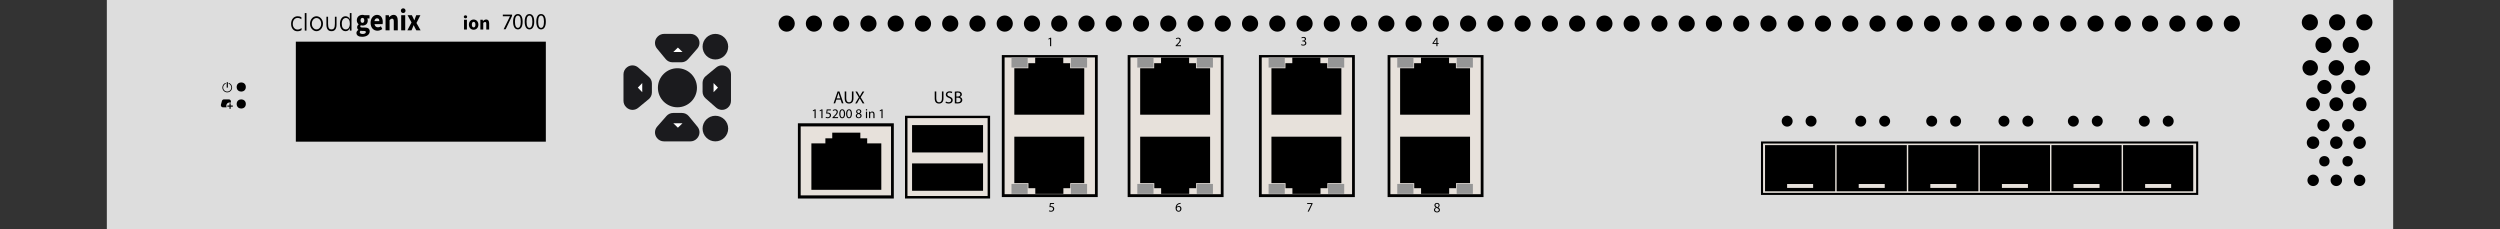 <?xml version="1.0" encoding="utf-8"?>
<!-- Copyright 2022 Virtual Console LLC. All rights reserved. Julia. Generator: Adobe Illustrator 23.1.0, SVG Export Plug-In . SVG Version: 6.00 Build 0)  -->
<svg version="1.1" id="Cloudgenix_ION_7108v" xmlns="http://www.w3.org/2000/svg" xmlns:xlink="http://www.w3.org/1999/xlink" x="0px" y="0px"
	 viewBox="0 0 600 55" style="enable-background:new 0 0 600 55;" xml:space="preserve">
<rect x="0" y="0" width="600" height="55" fill="#333333" stroke="none"/>
<style type="text/css">
	.st0{fill:#DDDDDD;}
	.st1{fill:none;}
	.st2{fill:#1B1B1E;}
	.st3{fill:#FFFFFF;}
	.st4{fill:#E7E1DB;}
	.st5{fill:#969696;}
</style>
<g>
	<rect x="25.64" class="st0" width="548.721" height="55"/>
</g>
<rect class="st1" width="600" height="55"/>
<rect x="71" y="10" width="60" height="24"/>
<g>
	<path d="M85.547,7.91c0-0.302,0.162-0.545,0.462-0.731V7.15
		c-0.168-0.127-0.297-0.317-0.297-0.617c0-0.262,0.156-0.517,0.363-0.68V5.824
		c-0.229-0.178-0.437-0.517-0.437-0.942c0-0.871,0.645-1.314,1.346-1.314
		c0.182,0,0.358,0.032,0.504,0.088h1.19v0.784h-0.523
		c0.061,0.108,0.11,0.288,0.11,0.478c0,0.835-0.57,1.22-1.282,1.22
		c-0.119,0-0.253-0.022-0.397-0.07c-0.079,0.078-0.113,0.142-0.113,0.27
		c0,0.179,0.131,0.266,0.487,0.266h0.528c0.798,0,1.243,0.273,1.243,0.923
		c0,0.754-0.705,1.304-1.822,1.304C86.151,8.83,85.547,8.555,85.547,7.91z
		 M87.807,7.71c0-0.229-0.176-0.281-0.496-0.281h-0.338
		c-0.223,0-0.351-0.015-0.456-0.047c-0.12,0.113-0.176,0.225-0.176,0.356
		c0,0.275,0.286,0.417,0.722,0.417C87.497,8.155,87.807,7.961,87.807,7.71z
		 M87.428,4.882c0-0.387-0.188-0.591-0.445-0.591c-0.256,0-0.444,0.202-0.444,0.591
		c0,0.398,0.19,0.605,0.444,0.605S87.428,5.28,87.428,4.882z"/>
	<path d="M88.944,5.472c0-1.178,0.754-1.904,1.536-1.904
		c0.927,0,1.387,0.752,1.387,1.743c0,0.194-0.022,0.388-0.04,0.475h-1.948
		c0.086,0.527,0.41,0.769,0.845,0.769c0.246,0,0.468-0.084,0.704-0.238
		l0.319,0.648c-0.334,0.257-0.769,0.409-1.155,0.409
		C89.662,7.374,88.944,6.674,88.944,5.472z M91.042,5.074
		c0-0.399-0.156-0.686-0.541-0.686c-0.305,0-0.568,0.228-0.634,0.686H91.042z"/>
	<path d="M92.532,3.655h0.787l0.07,0.46h0.024c0.274-0.294,0.602-0.548,1.046-0.548
		c0.708,0,1.01,0.557,1.01,1.465v2.254h-0.964V5.17
		c0-0.522-0.126-0.686-0.404-0.686c-0.242,0-0.39,0.126-0.603,0.353v2.449h-0.965
		V3.655z"/>
	<path d="M96.211,2.562C96.211,2.233,96.446,2,96.769,2c0.323,0,0.558,0.233,0.558,0.562
		c0,0.327-0.235,0.562-0.558,0.562C96.446,3.125,96.211,2.889,96.211,2.562z
		 M96.286,3.655h0.965v3.631h-0.965V3.655z"/>
	<path d="M98.765,5.396l-0.941-1.741h1.034l0.289,0.587
		c0.089,0.202,0.185,0.417,0.276,0.619h0.026
		c0.07-0.202,0.153-0.417,0.222-0.619l0.222-0.587h0.999l-0.941,1.864
		l1,1.767h-1.034l-0.32-0.6c-0.102-0.208-0.201-0.427-0.305-0.632h-0.026
		c-0.082,0.205-0.168,0.419-0.251,0.632l-0.253,0.6h-0.999L98.765,5.396z"/>
</g>
<g>
	<path d="M72.328,4.627c-0.134-0.107-0.276-0.187-0.427-0.241
		c-0.151-0.054-0.306-0.08-0.466-0.08c-0.356,0-0.64,0.132-0.851,0.395
		c-0.211,0.263-0.317,0.614-0.317,1.053c0,0.389,0.109,0.709,0.328,0.961
		c0.219,0.252,0.499,0.378,0.84,0.378c0.155,0,0.312-0.031,0.471-0.094
		c0.159-0.062,0.314-0.156,0.467-0.28v0.505
		c-0.14,0.092-0.295,0.162-0.466,0.208c-0.171,0.046-0.353,0.069-0.547,0.069
		c-0.438,0-0.797-0.167-1.077-0.499c-0.281-0.333-0.421-0.759-0.421-1.277
		c0-0.541,0.146-0.98,0.439-1.318c0.292-0.338,0.672-0.507,1.14-0.507
		c0.172,0,0.335,0.019,0.487,0.058s0.287,0.094,0.406,0.167L72.328,4.627z"/>
	<path d="M73.554,7.339h-0.411V3.139h0.411V7.339z"/>
	<path d="M75.945,7.485c-0.205,0-0.401-0.047-0.589-0.14
		c-0.188-0.094-0.358-0.227-0.511-0.402c-0.145-0.164-0.255-0.354-0.33-0.568
		c-0.076-0.214-0.113-0.444-0.113-0.688c0-0.242,0.039-0.471,0.116-0.688
		c0.078-0.217,0.189-0.409,0.333-0.576c0.147-0.17,0.314-0.299,0.501-0.389
		c0.188-0.09,0.385-0.135,0.592-0.135c0.211,0,0.412,0.045,0.603,0.135
		c0.191,0.09,0.361,0.219,0.51,0.389c0.149,0.169,0.263,0.363,0.341,0.58
		c0.079,0.217,0.118,0.445,0.118,0.684c0,0.239-0.039,0.467-0.116,0.683
		c-0.078,0.216-0.19,0.407-0.336,0.574c-0.151,0.175-0.323,0.308-0.516,0.402
		C76.356,7.438,76.154,7.485,75.945,7.485z M75.958,7.055
		c0.315,0,0.582-0.132,0.801-0.395c0.219-0.263,0.328-0.585,0.328-0.967
		c0-0.386-0.109-0.711-0.327-0.972c-0.218-0.262-0.485-0.393-0.802-0.393
		c-0.315,0-0.581,0.131-0.799,0.393c-0.218,0.262-0.327,0.586-0.327,0.972
		c0,0.381,0.109,0.704,0.327,0.967C75.377,6.923,75.643,7.055,75.958,7.055z"/>
	<path d="M78.737,4.022v1.657c0,0.503,0.062,0.859,0.186,1.066
		c0.124,0.207,0.334,0.31,0.629,0.31c0.293,0,0.504-0.105,0.631-0.314
		c0.127-0.21,0.191-0.563,0.191-1.062V4.022h0.395v1.892
		c0,0.516-0.102,0.907-0.307,1.173c-0.205,0.265-0.506,0.398-0.903,0.398
		c-0.399,0-0.702-0.133-0.909-0.398c-0.207-0.265-0.311-0.656-0.311-1.173V4.022
		H78.737z"/>
	<path d="M83.956,7.339V6.733c-0.095,0.247-0.227,0.434-0.398,0.561
		c-0.171,0.127-0.371,0.191-0.602,0.191c-0.412,0-0.744-0.163-0.995-0.49
		S81.585,6.237,81.585,5.701c0-0.531,0.124-0.964,0.372-1.299
		s0.568-0.503,0.961-0.503c0.244,0,0.453,0.062,0.629,0.185
		c0.176,0.123,0.312,0.305,0.409,0.544V3.139h0.404V7.339H83.956z M82.028,5.716
		c0,0.429,0.084,0.759,0.251,0.991s0.406,0.348,0.717,0.348
		c0.3,0,0.536-0.127,0.709-0.38c0.172-0.253,0.259-0.601,0.259-1.045
		c0-0.406-0.085-0.726-0.256-0.959c-0.17-0.233-0.405-0.35-0.705-0.35
		c-0.3,0-0.537,0.124-0.712,0.372C82.115,4.941,82.028,5.282,82.028,5.716z"/>
</g>
<g>
	<path d="M111.313,4.037c0-0.212,0.169-0.363,0.401-0.363
		c0.233,0,0.401,0.15,0.401,0.363c0,0.211-0.169,0.363-0.401,0.363
		C111.482,4.4,111.313,4.248,111.313,4.037z M111.367,4.742h0.693v2.34h-0.693
		V4.742z"/>
	<path d="M112.533,5.913c0-0.778,0.548-1.228,1.14-1.228
		c0.592,0,1.14,0.449,1.14,1.228c0,0.776-0.548,1.226-1.14,1.226
		C113.081,7.139,112.533,6.689,112.533,5.913z M114.103,5.913
		c0-0.405-0.143-0.668-0.429-0.668c-0.287,0-0.429,0.263-0.429,0.668
		c0,0.405,0.142,0.666,0.429,0.666C113.96,6.579,114.103,6.318,114.103,5.913z"/>
	<path d="M115.289,4.742h0.566l0.05,0.296h0.017
		c0.197-0.189,0.433-0.353,0.752-0.353c0.509,0,0.726,0.359,0.726,0.944v1.453
		h-0.693V5.718c0-0.337-0.09-0.442-0.291-0.442c-0.174,0-0.281,0.081-0.433,0.228
		v1.579h-0.693V4.742z"/>
</g>
<g>
	<path d="M123.142,5.201c0-1.192,0.431-1.832,1.145-1.832
		c0.713,0,1.144,0.641,1.144,1.832c0,1.192-0.431,1.858-1.144,1.858
		C123.574,7.059,123.142,6.394,123.142,5.201z M124.984,5.201
		c0-1.042-0.282-1.462-0.697-1.462c-0.415,0-0.698,0.42-0.698,1.462
		s0.282,1.488,0.698,1.488C124.702,6.69,124.984,6.244,124.984,5.201z"/>
	<path d="M125.927,5.201c0-1.192,0.431-1.832,1.145-1.832
		c0.713,0,1.144,0.641,1.144,1.832c0,1.192-0.431,1.858-1.144,1.858
		C126.358,7.059,125.927,6.394,125.927,5.201z M127.769,5.201
		c0-1.042-0.282-1.462-0.697-1.462c-0.415,0-0.698,0.42-0.698,1.462
		s0.282,1.488,0.698,1.488C127.486,6.69,127.769,6.244,127.769,5.201z"/>
	<path d="M128.711,5.201c0-1.192,0.431-1.832,1.145-1.832
		C130.569,3.37,131,4.011,131,5.201c0,1.192-0.431,1.858-1.144,1.858
		C129.142,7.059,128.711,6.394,128.711,5.201z M130.553,5.201
		c0-1.042-0.282-1.462-0.697-1.462c-0.415,0-0.698,0.42-0.698,1.462
		s0.282,1.488,0.698,1.488C130.271,6.69,130.553,6.244,130.553,5.201z"/>
	<g>
		<path d="M122.897,3.501v0.314l-1.533,3.207h-0.493l1.527-3.115V3.896h-1.723V3.501
			H122.897z"/>
	</g>
</g>
<circle cx="57.899" cy="20.883" r="1.101"/>
<circle cx="57.899" cy="24.952" r="1.101"/>
<g>
	<g>
		<path d="M54.534,22.17c-0.645,0-1.17-0.525-1.17-1.17
			c0-0.493,0.311-0.935,0.775-1.102l0.065,0.182
			c-0.387,0.139-0.647,0.508-0.647,0.92c0,0.539,0.438,0.977,0.977,0.977
			s0.977-0.438,0.977-0.977c0-0.419-0.266-0.791-0.663-0.926l0.062-0.183
			c0.475,0.161,0.794,0.606,0.794,1.108C55.704,21.645,55.179,22.17,54.534,22.17z"
			/>
	</g>
	<rect x="54.408" y="19.717" width="0.283" height="1.312"/>
</g>
<g>
	<path d="M55.094,24.605c0.105,0,0.197,0.02,0.28,0.05l0.044-0.162
		c0.087-0.325-0.158-0.644-0.494-0.644h-1.168c-0.232,0-0.434,0.155-0.494,0.379
		l-0.24,0.893c-0.087,0.325,0.158,0.644,0.494,0.644h0.875
		C54.186,25.289,54.419,24.605,55.094,24.605z"/>
	<polygon points="55.874,25.321 55.36,25.321 55.36,24.807 55.077,24.807 55.077,25.321 
		54.563,25.321 54.563,25.604 55.077,25.604 55.077,26.118 55.36,26.118 
		55.36,25.604 55.874,25.604 	"/>
</g>
<path class="st2" d="M161.395,14.95h2.126c0.608,0,1.187-0.262,1.588-0.719l2.241-2.553
	c0.668-0.761,0.703-1.889,0.082-2.689l-0.029-0.038
	c-0.4-0.517-1.017-0.819-1.671-0.819h-6.359c-0.561,0-1.098,0.223-1.495,0.619
	l-0.063,0.063c-0.77,0.77-0.829,1.999-0.136,2.839l2.084,2.528
	C160.166,14.668,160.764,14.95,161.395,14.95z"/>
<path class="st2" d="M163.678,27.112h-2.126c-0.608,0-1.187,0.262-1.588,0.719
	l-2.241,2.553c-0.668,0.761-0.703,1.889-0.082,2.689l0.029,0.038
	c0.4,0.517,1.017,0.819,1.671,0.819h6.359c0.561,0,1.098-0.223,1.495-0.619
	l0.063-0.063c0.77-0.77,0.829-1.999,0.136-2.839l-2.084-2.528
	C164.907,27.394,164.309,27.112,163.678,27.112z"/>
<path class="st2" d="M156.456,22.173v-2.126c0-0.608-0.262-1.187-0.719-1.588l-2.553-2.241
	c-0.761-0.668-1.889-0.703-2.689-0.082l-0.038,0.029
	c-0.517,0.4-0.819,1.017-0.819,1.671v6.359c0,0.561,0.223,1.098,0.619,1.495
	l0.063,0.063c0.77,0.77,1.999,0.829,2.839,0.136l2.528-2.084
	C156.174,23.402,156.456,22.804,156.456,22.173z"/>
<path class="st2" d="M168.618,19.889v2.126c0,0.608,0.262,1.187,0.719,1.588l2.553,2.241
	c0.761,0.668,1.889,0.703,2.689,0.082l0.038-0.029
	c0.517-0.4,0.819-1.017,0.819-1.671V17.868c0-0.561-0.223-1.098-0.619-1.495
	l-0.063-0.063c-0.77-0.77-1.999-0.829-2.839-0.136l-2.528,2.084
	C168.9,18.66,168.618,19.258,168.618,19.889z"/>
<circle class="st2" cx="171.691" cy="11.205" r="3.073"/>
<circle class="st2" cx="171.691" cy="30.857" r="3.073"/>
<circle class="st2" cx="162.584" cy="21.062" r="4.686"/>
<polygon class="st3" points="162.696,11.413 161.6,12.473 163.792,12.473 "/>
<polygon class="st3" points="162.696,30.649 163.792,29.589 161.6,29.589 "/>
<polygon class="st3" points="153.078,21.031 154.138,22.127 154.138,19.935 "/>
<polygon class="st3" points="172.315,21.031 171.255,19.935 171.255,22.127 "/>
<g>
	<rect x="191.83" y="29.964" class="st4" width="22.35" height="17.303"/>
	<path d="M191.496,29.589h23.019v18.053h-23.019V29.589z M213.847,30.339h-21.683v16.553
		h21.683V30.339z"/>
</g>
<g>
	<rect x="217.497" y="28.196" class="st4" width="19.832" height="19.033"/>
	<path d="M217.2,27.784h20.425v19.858h-20.425V27.784z M237.033,28.346h-19.24v18.697
		h19.24V28.346z"/>
</g>
<polygon points="208.124,34.411 208.124,33.196 206.481,33.196 206.481,31.838 
	199.739,31.838 199.739,33.196 198.093,33.196 198.093,34.411 194.732,34.411 
	194.732,45.557 211.514,45.557 211.514,34.411 "/>
<rect x="218.895" y="30.021" width="17.037" height="6.566"/>
<rect x="218.895" y="39.219" width="17.037" height="6.566"/>
<g>
	<path d="M252.019,9.32h-0.006l-0.352,0.189l-0.053-0.209l0.442-0.236h0.233v2.023
		h-0.265V9.32z"/>
</g>
<g>
	<path d="M282.149,11.087v-0.168l0.215-0.209c0.517-0.491,0.75-0.753,0.753-1.058
		c0-0.206-0.1-0.396-0.402-0.396c-0.184,0-0.336,0.093-0.43,0.171L282.199,9.235
		c0.14-0.118,0.339-0.205,0.573-0.205c0.436,0,0.619,0.299,0.619,0.589
		c0,0.373-0.271,0.675-0.697,1.086l-0.162,0.149v0.006h0.909v0.228H282.149z"/>
</g>
<g>
	<path d="M312.337,10.601c0.078,0.05,0.258,0.128,0.448,0.128
		c0.352,0,0.46-0.225,0.458-0.393c-0.003-0.283-0.258-0.404-0.523-0.404h-0.153
		V9.726h0.153c0.199,0,0.451-0.103,0.451-0.342c0-0.162-0.103-0.306-0.355-0.306
		c-0.162,0-0.317,0.072-0.404,0.134l-0.072-0.199
		c0.106-0.077,0.312-0.155,0.529-0.155c0.398,0,0.579,0.236,0.579,0.482
		c0,0.209-0.125,0.386-0.374,0.477v0.006c0.249,0.05,0.451,0.236,0.451,0.521
		c0,0.323-0.252,0.606-0.738,0.606c-0.227,0-0.426-0.071-0.526-0.137
		L312.337,10.601z"/>
</g>
<g>
	<path d="M344.733,11.087v-0.551h-0.94v-0.181l0.902-1.292h0.296v1.258h0.283v0.215
		h-0.283v0.551H344.733z M344.733,10.322V9.646c0-0.105,0.003-0.212,0.009-0.317
		h-0.009c-0.062,0.118-0.112,0.205-0.168,0.299l-0.495,0.688v0.006H344.733z"/>
</g>
<g>
	<g>
		<rect x="240.771" y="13.782" class="st4" width="22.35" height="33.144"/>
		<path d="M263.455,47.301h-23.019V13.21h23.019V47.301z M241.105,46.61h21.683V13.782
			h-21.683V46.61z"/>
	</g>
	<polygon points="246.827,43.951 246.827,45.167 248.47,45.167 248.47,46.524 
		255.212,46.524 255.212,45.167 256.858,45.167 256.858,43.951 260.22,43.951 
		260.22,32.806 243.437,32.806 243.437,43.951 	"/>
	<polygon points="256.83,16.381 256.83,15.166 255.187,15.166 255.187,13.808 
		248.445,13.808 248.445,15.166 246.799,15.166 246.799,16.381 243.437,16.381 
		243.437,27.527 260.22,27.527 260.22,16.381 	"/>
</g>
<rect x="257.017" y="44.147" class="st5" width="3.885" height="2.377"/>
<rect x="242.754" y="44.147" class="st5" width="3.885" height="2.377"/>
<rect x="257.017" y="13.84" class="st5" width="3.885" height="2.377"/>
<rect x="242.754" y="13.84" class="st5" width="3.885" height="2.377"/>
<g>
	<g>
		<rect x="270.974" y="13.782" class="st4" width="22.35" height="33.144"/>
		<path d="M293.658,47.301h-23.019V13.21h23.019V47.301z M271.308,46.61h21.683V13.782
			h-21.683V46.61z"/>
	</g>
	<polygon points="277.03,43.951 277.03,45.167 278.673,45.167 278.673,46.524 
		285.415,46.524 285.415,45.167 287.061,45.167 287.061,43.951 290.423,43.951 
		290.423,32.806 273.64,32.806 273.64,43.951 	"/>
	<polygon points="287.033,16.381 287.033,15.166 285.39,15.166 285.39,13.808 
		278.648,13.808 278.648,15.166 277.002,15.166 277.002,16.381 273.64,16.381 
		273.64,27.527 290.423,27.527 290.423,16.381 	"/>
</g>
<rect x="287.22" y="44.147" class="st5" width="3.885" height="2.377"/>
<rect x="272.957" y="44.147" class="st5" width="3.885" height="2.377"/>
<rect x="287.22" y="13.84" class="st5" width="3.885" height="2.377"/>
<rect x="272.957" y="13.84" class="st5" width="3.885" height="2.377"/>
<g>
	<g>
		<rect x="302.478" y="13.782" class="st4" width="22.35" height="33.144"/>
		<path d="M325.163,47.301h-23.019V13.21h23.019V47.301z M302.812,46.61h21.683V13.782
			h-21.683V46.61z"/>
	</g>
	<polygon points="308.534,43.951 308.534,45.167 310.178,45.167 310.178,46.524 
		316.919,46.524 316.919,45.167 318.565,45.167 318.565,43.951 321.927,43.951 
		321.927,32.806 305.145,32.806 305.145,43.951 	"/>
	<polygon points="318.537,16.381 318.537,15.166 316.894,15.166 316.894,13.808 
		310.152,13.808 310.152,15.166 308.506,15.166 308.506,16.381 305.145,16.381 
		305.145,27.527 321.927,27.527 321.927,16.381 	"/>
</g>
<rect x="318.725" y="44.147" class="st5" width="3.885" height="2.377"/>
<rect x="304.462" y="44.147" class="st5" width="3.885" height="2.377"/>
<rect x="318.725" y="13.84" class="st5" width="3.885" height="2.377"/>
<rect x="304.462" y="13.84" class="st5" width="3.885" height="2.377"/>
<g>
	<g>
		<rect x="333.359" y="13.782" class="st4" width="22.35" height="33.144"/>
		<path d="M356.044,47.301h-23.019V13.21h23.019V47.301z M333.693,46.61h21.683V13.782
			h-21.683V46.61z"/>
	</g>
	<polygon points="339.415,43.951 339.415,45.167 341.058,45.167 341.058,46.524 
		347.8,46.524 347.8,45.167 349.446,45.167 349.446,43.951 352.808,43.951 
		352.808,32.806 336.026,32.806 336.026,43.951 	"/>
	<polygon points="349.418,16.381 349.418,15.166 347.775,15.166 347.775,13.808 
		341.033,13.808 341.033,15.166 339.387,15.166 339.387,16.381 336.026,16.381 
		336.026,27.527 352.808,27.527 352.808,16.381 	"/>
</g>
<rect x="349.606" y="44.147" class="st5" width="3.885" height="2.377"/>
<rect x="335.342" y="44.147" class="st5" width="3.885" height="2.377"/>
<rect x="349.606" y="13.84" class="st5" width="3.885" height="2.377"/>
<rect x="335.342" y="13.84" class="st5" width="3.885" height="2.377"/>
<g>
	<path d="M252.976,48.966h-0.783l-0.079,0.527c0.047-0.007,0.092-0.013,0.167-0.013
		c0.158,0,0.316,0.035,0.442,0.11c0.161,0.092,0.294,0.269,0.294,0.527
		c0,0.401-0.319,0.701-0.764,0.701c-0.225,0-0.414-0.062-0.512-0.126l0.069-0.212
		c0.085,0.051,0.252,0.114,0.439,0.114c0.262,0,0.486-0.171,0.486-0.445
		c-0.003-0.266-0.18-0.455-0.59-0.455c-0.117,0-0.208,0.013-0.285,0.022
		l0.133-0.986h0.982V48.966z"/>
</g>
<g>
	<path d="M283.345,48.928c-0.057-0.003-0.129,0-0.208,0.013
		c-0.436,0.072-0.667,0.392-0.714,0.729h0.01
		c0.098-0.13,0.268-0.237,0.496-0.237c0.363,0,0.619,0.263,0.619,0.664
		c0,0.376-0.256,0.723-0.682,0.723c-0.439,0-0.727-0.341-0.727-0.875
		c0-0.404,0.145-0.723,0.347-0.925c0.171-0.168,0.398-0.271,0.657-0.304
		c0.082-0.013,0.151-0.016,0.202-0.016V48.928z M283.266,50.112
		c0-0.294-0.167-0.471-0.423-0.471c-0.167,0-0.322,0.104-0.398,0.253
		c-0.019,0.031-0.031,0.072-0.031,0.123c0.006,0.338,0.161,0.587,0.452,0.587
		C283.105,50.604,283.266,50.406,283.266,50.112z"/>
</g>
<g>
	<path d="M315.011,48.731v0.184l-0.894,1.87h-0.287l0.891-1.816v-0.006h-1.004v-0.231
		H315.011z"/>
</g>
<g>
	<path d="M344.151,50.379c0-0.287,0.21-0.483,0.418-0.594v-0.015
		c-0.165-0.113-0.309-0.277-0.309-0.511c0-0.34,0.27-0.566,0.625-0.566
		c0.387,0,0.624,0.244,0.624,0.588c0,0.231-0.168,0.431-0.305,0.533v0.014
		c0.197,0.116,0.385,0.272,0.385,0.567c0,0.331-0.285,0.591-0.712,0.591
		C344.459,50.986,344.151,50.73,344.151,50.379z M345.316,50.388
		c0-0.286-0.279-0.388-0.598-0.517c-0.178,0.116-0.31,0.279-0.31,0.482
		c0,0.243,0.203,0.421,0.474,0.421C345.142,50.774,345.316,50.615,345.316,50.388z
		 M345.264,49.297c0-0.219-0.14-0.392-0.384-0.392c-0.205,0-0.358,0.142-0.358,0.354
		c0,0.264,0.245,0.375,0.51,0.48C345.182,49.606,345.264,49.459,345.264,49.297z"/>
</g>
<g>
	<rect x="422.884" y="34.201" class="st4" width="104.436" height="12.336"/>
	<path d="M527.57,46.786H422.635V33.951h104.936V46.786z M423.135,46.286h103.936V34.451
		H423.135V46.286z"/>
</g>
<g>
	<rect x="423.608" y="34.829" width="16.84" height="11.079"/>
	<rect x="428.907" y="44.164" class="st4" width="6.243" height="0.936"/>
</g>
<g>
	<rect x="440.793" y="34.829" width="16.84" height="11.079"/>
	<rect x="446.092" y="44.164" class="st4" width="6.243" height="0.936"/>
</g>
<g>
	<rect x="457.978" y="34.829" width="16.84" height="11.079"/>
	<rect x="463.276" y="44.164" class="st4" width="6.243" height="0.936"/>
</g>
<g>
	<rect x="475.162" y="34.829" width="16.84" height="11.079"/>
	<rect x="480.461" y="44.164" class="st4" width="6.243" height="0.936"/>
</g>
<g>
	<rect x="492.347" y="34.829" width="16.84" height="11.079"/>
	<rect x="497.646" y="44.164" class="st4" width="6.243" height="0.936"/>
</g>
<g>
	<rect x="509.532" y="34.829" width="16.84" height="11.079"/>
	<rect x="514.831" y="44.164" class="st4" width="6.243" height="0.936"/>
</g>
<circle cx="428.921" cy="29.077" r="1.315"/>
<circle cx="434.657" cy="29.077" r="1.315"/>
<circle cx="446.58" cy="29.077" r="1.315"/>
<circle cx="452.316" cy="29.077" r="1.315"/>
<circle cx="463.606" cy="29.077" r="1.315"/>
<circle cx="469.342" cy="29.077" r="1.315"/>
<circle cx="480.95" cy="29.077" r="1.315"/>
<circle cx="486.686" cy="29.077" r="1.315"/>
<circle cx="497.608" cy="29.077" r="1.315"/>
<circle cx="503.345" cy="29.077" r="1.315"/>
<circle cx="514.634" cy="29.077" r="1.315"/>
<circle cx="520.371" cy="29.077" r="1.315"/>
<circle cx="188.802" cy="5.66" r="1.942"/>
<circle cx="195.344" cy="5.66" r="1.942"/>
<circle cx="201.886" cy="5.66" r="1.942"/>
<circle cx="208.428" cy="5.66" r="1.942"/>
<circle cx="214.97" cy="5.66" r="1.942"/>
<circle cx="221.512" cy="5.66" r="1.942"/>
<circle cx="228.054" cy="5.66" r="1.942"/>
<circle cx="234.595" cy="5.66" r="1.942"/>
<circle cx="241.137" cy="5.66" r="1.942"/>
<circle cx="247.679" cy="5.66" r="1.942"/>
<circle cx="254.221" cy="5.66" r="1.942"/>
<circle cx="260.763" cy="5.66" r="1.942"/>
<circle cx="267.305" cy="5.66" r="1.942"/>
<circle cx="273.846" cy="5.66" r="1.942"/>
<circle cx="280.388" cy="5.66" r="1.942"/>
<circle cx="286.93" cy="5.66" r="1.942"/>
<circle cx="293.472" cy="5.66" r="1.942"/>
<circle cx="300.014" cy="5.66" r="1.942"/>
<circle cx="306.556" cy="5.66" r="1.942"/>
<circle cx="313.098" cy="5.66" r="1.942"/>
<circle cx="319.639" cy="5.66" r="1.942"/>
<circle cx="326.181" cy="5.66" r="1.942"/>
<circle cx="332.723" cy="5.66" r="1.942"/>
<circle cx="339.265" cy="5.66" r="1.942"/>
<circle cx="345.807" cy="5.66" r="1.942"/>
<circle cx="352.349" cy="5.66" r="1.942"/>
<circle cx="358.89" cy="5.66" r="1.942"/>
<circle cx="365.432" cy="5.66" r="1.942"/>
<circle cx="371.974" cy="5.66" r="1.942"/>
<circle cx="378.516" cy="5.66" r="1.942"/>
<circle cx="385.058" cy="5.66" r="1.942"/>
<circle cx="391.6" cy="5.66" r="1.942"/>
<circle cx="398.265" cy="5.66" r="1.942"/>
<circle cx="404.807" cy="5.66" r="1.942"/>
<circle cx="411.348" cy="5.66" r="1.942"/>
<circle cx="417.89" cy="5.66" r="1.942"/>
<circle cx="424.432" cy="5.66" r="1.942"/>
<circle cx="430.974" cy="5.66" r="1.942"/>
<circle cx="437.516" cy="5.66" r="1.942"/>
<circle cx="444.058" cy="5.66" r="1.942"/>
<circle cx="450.599" cy="5.66" r="1.942"/>
<circle cx="457.141" cy="5.66" r="1.942"/>
<circle cx="463.683" cy="5.66" r="1.942"/>
<circle cx="470.225" cy="5.66" r="1.942"/>
<circle cx="476.767" cy="5.66" r="1.942"/>
<circle cx="483.309" cy="5.66" r="1.942"/>
<circle cx="489.85" cy="5.66" r="1.942"/>
<circle cx="496.392" cy="5.66" r="1.942"/>
<circle cx="502.934" cy="5.66" r="1.942"/>
<circle cx="509.476" cy="5.66" r="1.942"/>
<circle cx="516.018" cy="5.66" r="1.942"/>
<circle cx="522.56" cy="5.66" r="1.942"/>
<circle cx="529.102" cy="5.66" r="1.942"/>
<circle cx="535.643" cy="5.66" r="1.942"/>
<circle cx="554.368" cy="5.363" r="1.942"/>
<circle cx="560.909" cy="5.363" r="1.942"/>
<circle cx="567.451" cy="5.363" r="1.942"/>
<circle cx="557.638" cy="10.781" r="1.942"/>
<circle cx="564.18" cy="10.781" r="1.942"/>
<circle cx="557.852" cy="20.875" r="1.7"/>
<circle cx="563.579" cy="20.875" r="1.7"/>
<circle cx="557.638" cy="30.058" r="1.476"/>
<circle cx="563.579" cy="30.058" r="1.476"/>
<circle cx="557.852" cy="38.698" r="1.245"/>
<circle cx="563.432" cy="38.698" r="1.245"/>
<circle cx="554.452" cy="16.282" r="1.86"/>
<circle cx="560.716" cy="16.282" r="1.86"/>
<circle cx="566.979" cy="16.282" r="1.86"/>
<circle cx="555.126" cy="25.017" r="1.66"/>
<circle cx="560.716" cy="25.017" r="1.66"/>
<circle cx="566.305" cy="25.017" r="1.66"/>
<circle cx="555.126" cy="34.243" r="1.501"/>
<circle cx="560.716" cy="34.243" r="1.501"/>
<circle cx="566.305" cy="34.243" r="1.501"/>
<circle cx="555.159" cy="43.278" r="1.376"/>
<circle cx="560.716" cy="43.278" r="1.376"/>
<circle cx="566.305" cy="43.278" r="1.376"/>
<g>
	<path d="M200.726,23.91l-0.296,0.896h-0.38l0.968-2.849h0.444l0.972,2.849h-0.393
		l-0.305-0.896H200.726z M201.66,23.623l-0.279-0.82
		c-0.063-0.186-0.105-0.354-0.148-0.52h-0.008
		c-0.042,0.169-0.089,0.343-0.144,0.516l-0.279,0.824H201.66z"/>
	<path d="M203.101,21.958v1.687c0,0.638,0.283,0.908,0.664,0.908
		c0.423,0,0.693-0.278,0.693-0.908v-1.687h0.372v1.661
		c0,0.875-0.46,1.234-1.078,1.234c-0.583,0-1.023-0.334-1.023-1.218v-1.678H203.101z"/>
	<path d="M207.028,24.807l-0.363-0.63c-0.148-0.241-0.241-0.397-0.33-0.562h-0.008
		c-0.08,0.165-0.161,0.317-0.309,0.566l-0.342,0.626h-0.423l0.871-1.441
		l-0.837-1.407h0.427l0.376,0.668c0.106,0.186,0.186,0.329,0.262,0.481h0.013
		c0.08-0.169,0.152-0.3,0.258-0.481l0.389-0.668h0.423l-0.867,1.386
		l0.888,1.463H207.028z"/>
</g>
<g>
	<path d="M224.705,21.958v1.687c0,0.638,0.283,0.908,0.664,0.908
		c0.423,0,0.693-0.278,0.693-0.908v-1.687h0.372v1.661
		c0,0.875-0.46,1.234-1.078,1.234c-0.583,0-1.023-0.334-1.023-1.218v-1.678H224.705z"/>
	<path d="M227.021,24.358c0.165,0.102,0.406,0.187,0.659,0.187
		c0.376,0,0.596-0.199,0.596-0.486c0-0.267-0.152-0.419-0.537-0.566
		c-0.465-0.165-0.752-0.406-0.752-0.808c0-0.443,0.368-0.773,0.921-0.773
		c0.292,0,0.503,0.067,0.63,0.14l-0.102,0.3
		c-0.093-0.051-0.283-0.135-0.541-0.135c-0.389,0-0.537,0.232-0.537,0.427
		c0,0.267,0.173,0.397,0.566,0.55c0.482,0.186,0.727,0.418,0.727,0.837
		c0,0.439-0.325,0.819-0.998,0.819c-0.274,0-0.575-0.08-0.727-0.182
		L227.021,24.358z"/>
	<path d="M229.156,21.996c0.161-0.034,0.414-0.06,0.672-0.06
		c0.368,0,0.604,0.063,0.782,0.207c0.148,0.11,0.236,0.279,0.236,0.503
		c0,0.275-0.182,0.516-0.481,0.626V23.281c0.271,0.067,0.587,0.291,0.587,0.714
		c0,0.245-0.097,0.431-0.241,0.57c-0.198,0.182-0.52,0.267-0.985,0.267
		c-0.253,0-0.448-0.017-0.57-0.034V21.996z M229.523,23.162h0.334
		c0.389,0,0.617-0.202,0.617-0.478c0-0.334-0.254-0.465-0.625-0.465
		c-0.169,0-0.267,0.013-0.326,0.025V23.162z M229.523,24.527
		c0.072,0.013,0.178,0.018,0.309,0.018c0.38,0,0.731-0.14,0.731-0.554
		c0-0.39-0.333-0.55-0.735-0.55h-0.304V24.527z"/>
</g>
<g>
	<path d="M195.488,26.526h-0.006l-0.362,0.195l-0.054-0.214l0.455-0.244h0.241v2.083
		h-0.272V26.526z"/>
	<path d="M197.131,26.526h-0.006l-0.362,0.195l-0.054-0.214l0.455-0.244h0.241v2.083
		h-0.272V26.526z"/>
	<path d="M199.404,26.501h-0.795l-0.08,0.535c0.048-0.007,0.093-0.013,0.17-0.013
		c0.16,0,0.32,0.035,0.449,0.112c0.163,0.093,0.298,0.272,0.298,0.535
		c0,0.406-0.324,0.711-0.775,0.711c-0.228,0-0.42-0.064-0.519-0.128l0.07-0.215
		c0.086,0.052,0.256,0.115,0.445,0.115c0.266,0,0.494-0.173,0.494-0.452
		c-0.003-0.269-0.183-0.461-0.599-0.461c-0.119,0-0.212,0.013-0.289,0.022l0.135-1
		h0.997V26.501z"/>
	<path d="M199.803,28.347v-0.173l0.221-0.215c0.532-0.506,0.772-0.775,0.775-1.09
		c0-0.211-0.103-0.406-0.413-0.406c-0.189,0-0.346,0.096-0.442,0.176l-0.09-0.198
		c0.145-0.122,0.35-0.212,0.59-0.212c0.449,0,0.638,0.308,0.638,0.605
		c0,0.385-0.279,0.695-0.718,1.118l-0.167,0.154v0.006h0.936v0.234H199.803z"/>
	<path d="M202.83,27.283c0,0.708-0.263,1.099-0.724,1.099
		c-0.407,0-0.683-0.381-0.689-1.07c0-0.698,0.301-1.083,0.724-1.083
		C202.58,26.229,202.83,26.619,202.83,27.283z M201.699,27.314
		c0,0.542,0.167,0.85,0.423,0.85c0.289,0,0.426-0.337,0.426-0.868
		c0-0.513-0.131-0.85-0.423-0.85C201.878,26.446,201.699,26.748,201.699,27.314z"/>
	<path d="M204.472,27.283c0,0.708-0.263,1.099-0.724,1.099
		c-0.407,0-0.683-0.381-0.689-1.07c0-0.698,0.301-1.083,0.724-1.083
		C204.222,26.229,204.472,26.619,204.472,27.283z M203.341,27.314
		c0,0.542,0.167,0.85,0.423,0.85c0.289,0,0.426-0.337,0.426-0.868
		c0-0.513-0.131-0.85-0.423-0.85C203.521,26.446,203.341,26.748,203.341,27.314z"/>
	<path d="M205.383,27.818c0-0.263,0.157-0.449,0.413-0.558l-0.003-0.01
		c-0.231-0.109-0.33-0.289-0.33-0.468c0-0.33,0.279-0.555,0.644-0.555
		c0.404,0,0.605,0.253,0.605,0.513c0,0.177-0.086,0.365-0.343,0.487v0.01
		c0.26,0.103,0.42,0.285,0.42,0.538c0,0.362-0.311,0.605-0.708,0.605
		C205.646,28.382,205.383,28.122,205.383,27.818z M206.505,27.805
		c0-0.253-0.176-0.374-0.458-0.454c-0.244,0.07-0.375,0.23-0.375,0.429
		c-0.009,0.212,0.151,0.397,0.417,0.397
		C206.341,28.177,206.505,28.02,206.505,27.805z M205.729,26.764
		c0,0.208,0.157,0.32,0.397,0.385c0.18-0.062,0.317-0.189,0.317-0.378
		c0-0.167-0.099-0.34-0.353-0.34C205.857,26.431,205.729,26.584,205.729,26.764z"/>
	<path d="M208.134,26.36c0.003,0.096-0.067,0.173-0.179,0.173
		c-0.1,0-0.17-0.077-0.17-0.173c0-0.1,0.074-0.177,0.176-0.177
		C208.066,26.184,208.134,26.261,208.134,26.36z M207.82,28.347v-1.551h0.282v1.551
		H207.82z"/>
	<path d="M208.569,27.216c0-0.16-0.003-0.292-0.013-0.42h0.25l0.016,0.256h0.006
		c0.077-0.147,0.256-0.291,0.513-0.291c0.214,0,0.548,0.128,0.548,0.66v0.926
		h-0.282V27.453c0-0.25-0.093-0.459-0.359-0.459c-0.186,0-0.33,0.132-0.378,0.289
		c-0.013,0.035-0.019,0.083-0.019,0.131v0.933h-0.282V27.216z"/>
	<path d="M211.547,26.526h-0.006l-0.362,0.195l-0.054-0.214l0.455-0.244h0.241v2.083
		h-0.272V26.526z"/>
</g>
</svg>
